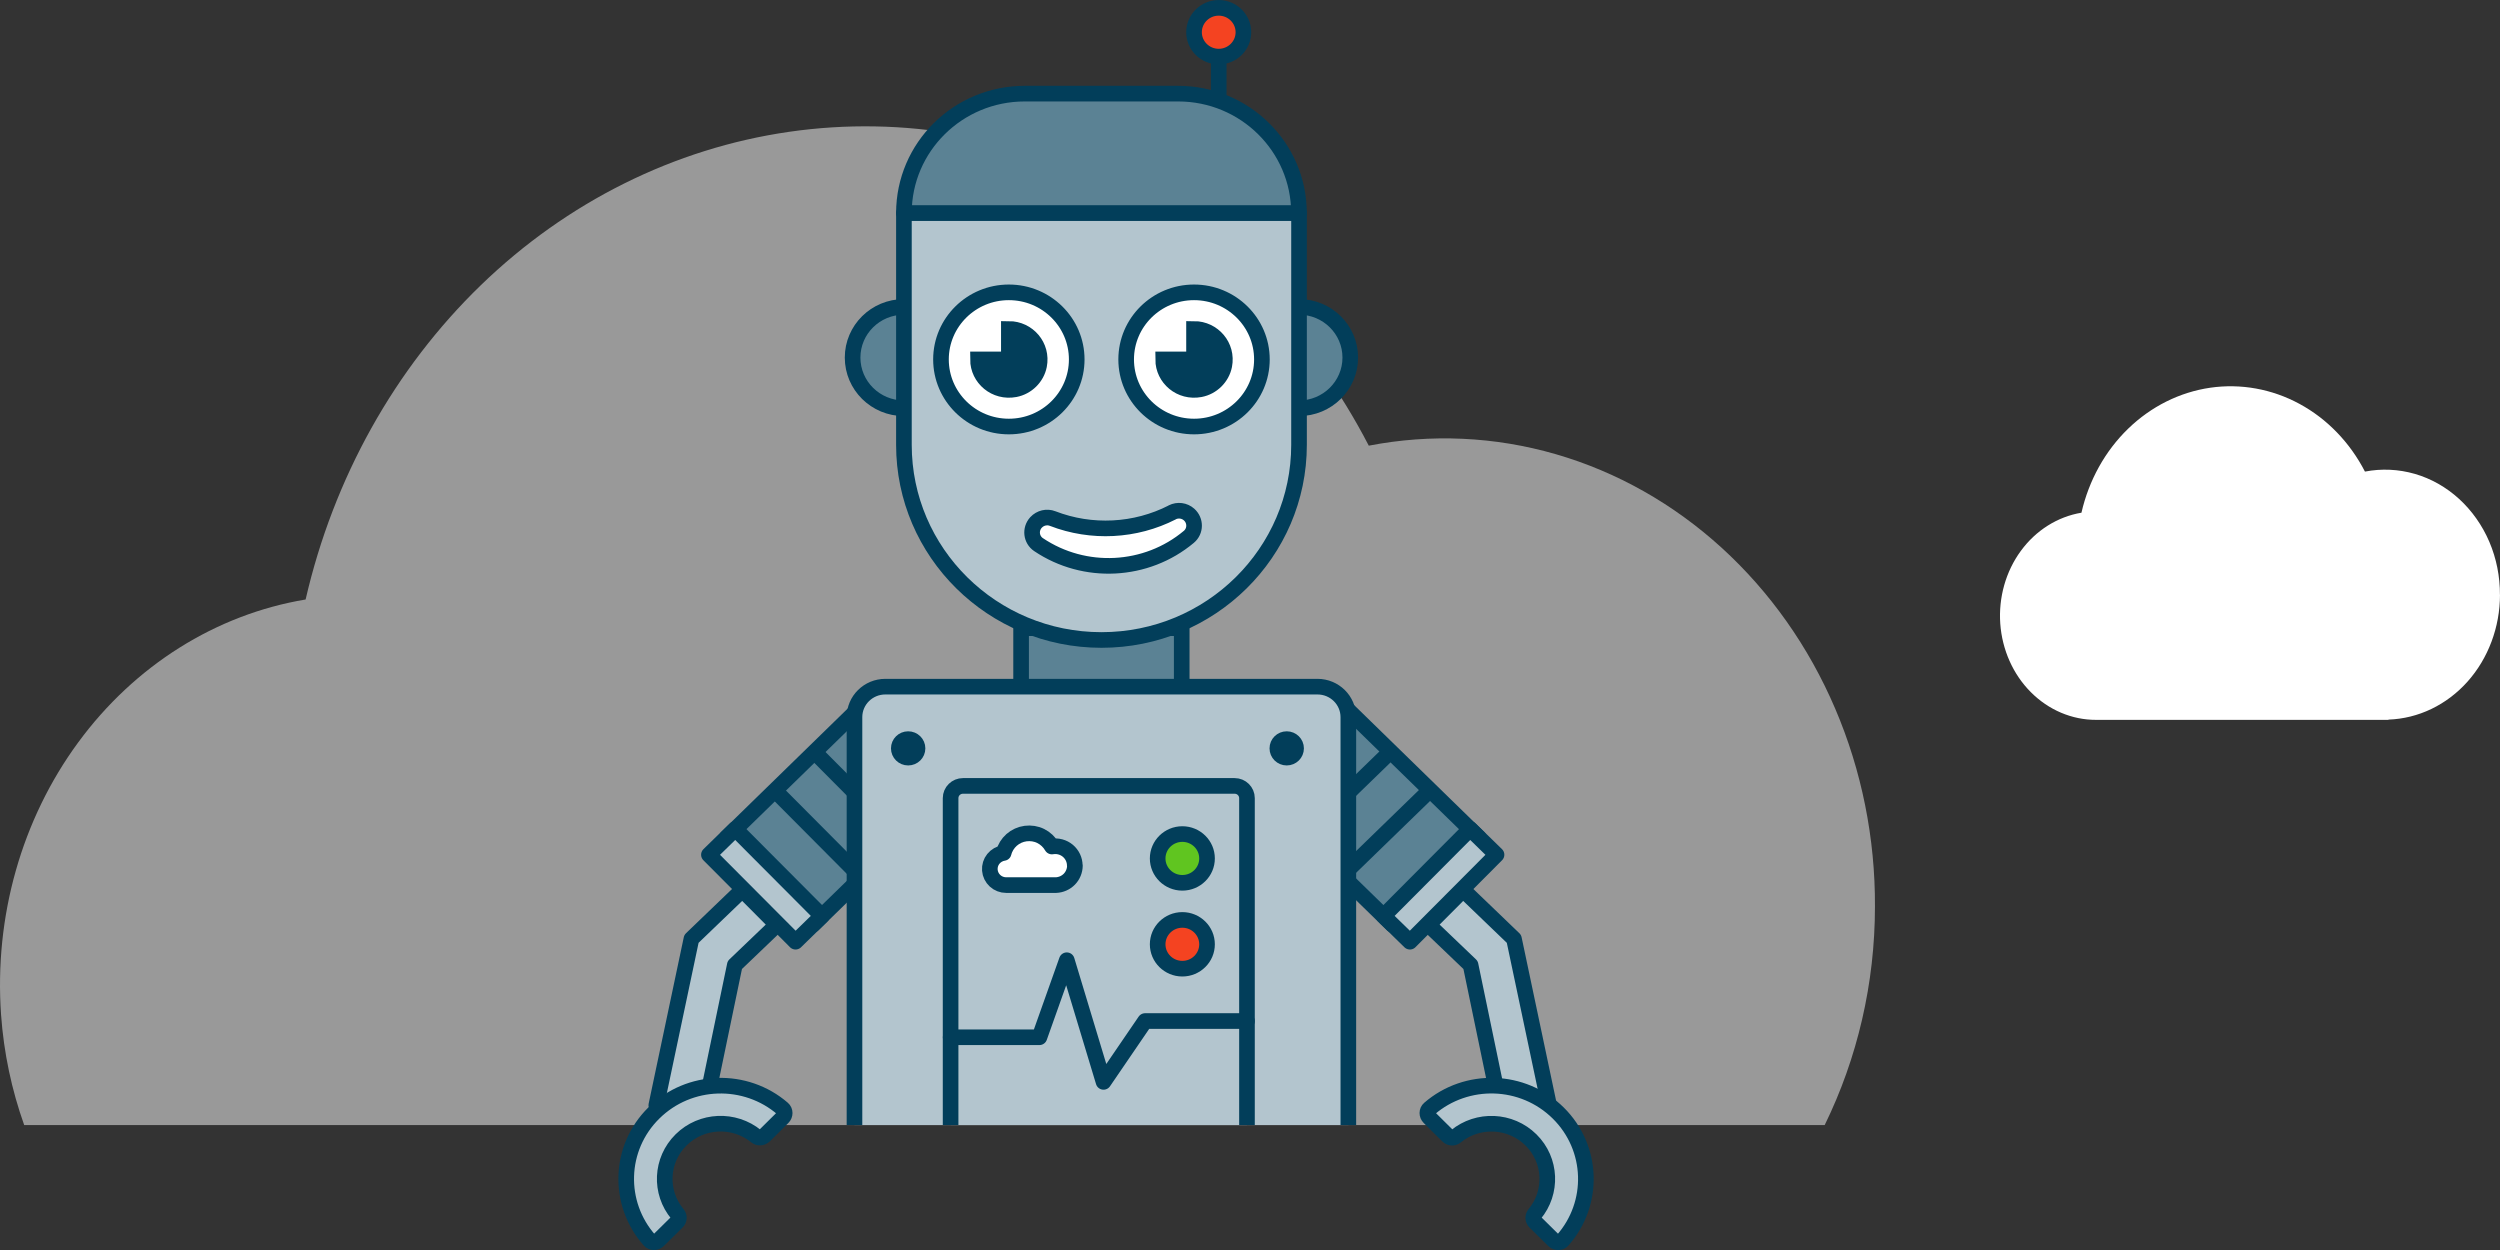 <svg fill="none" xmlns="http://www.w3.org/2000/svg" viewBox="0 -0.01 400.01 200.01">
	<rect x="0" y="-0.01" width="400.01" height="200.01" fill="#333333" stroke="none"/>
	<g clip-path="url(#clip0_764_8687)">
		<path opacity="0.5"
			d="M300 145.037C300.05 134.104 297.88 123.299 293.64 113.383C289.41 103.467 283.2 94.677 275.47 87.635C267.75 80.603 258.69 75.487 248.93 72.662C239.17 69.837 228.96 69.373 219.01 71.299C209.98 53.837 196.29 39.714 179.76 30.756C163.21 21.798 144.57 18.43 126.22 21.087C107.89 23.743 90.71 32.296 76.93 45.63C63.15 58.973 53.37 76.484 48.9 95.911C34.53 98.311 21.54 106.479 12.5 118.795C3.46 131.111 -0.94 146.657 0.17 162.341C0.6 168.445 1.87 174.38 3.87 180H291.96C297.19 169.314 300 157.333 300 145.037Z"
			fill="white"></path>
		<path d="M236.62 134.015L215.77 113.679L201.91 127.595L222.77 147.931L236.62 134.015Z" fill="#5B8294"
			stroke="#023E5A" stroke-width="2.5" stroke-linecap="round" stroke-linejoin="round"></path>
		<path d="M239.45 136.751L235.23 132.632L221.37 146.548L225.59 150.667L239.45 136.751Z" fill="#B3C5CE"
			stroke="#023E5A" stroke-width="2.5" stroke-linecap="round" stroke-linejoin="round"></path>
		<path
			d="M235.3 154.41L240.59 179.891L247.86 176.84L242.24 150.212L234.1 142.39L228.56 147.951L235.3 154.4V154.41Z"
			fill="#B3C5CE" stroke="#023E5A" stroke-width="2.5" stroke-linecap="round" stroke-linejoin="round"></path>
		<path d="M227.88 127.319L214.78 140.04" stroke="#023E5A" stroke-width="2.5" stroke-linecap="round"
			stroke-linejoin="round"></path>
		<path d="M221.59 121.116L208.49 133.827" stroke="#023E5A" stroke-width="2.5" stroke-linecap="round"
			stroke-linejoin="round"></path>
		<path d="M116.25 134.015L137.1 113.679L150.96 127.595L130.1 147.931L116.25 134.015Z" fill="#5B8294"
			stroke="#023E5A" stroke-width="2.5" stroke-linecap="round" stroke-linejoin="round"></path>
		<path d="M113.43 136.751L117.65 132.632L131.51 146.548L127.29 150.667L113.43 136.751Z" fill="#B3C5CE"
			stroke="#023E5A" stroke-width="2.5" stroke-linecap="round" stroke-linejoin="round"></path>
		<path
			d="M117.57 154.41L112.28 179.891L105.01 176.84L110.63 150.212L118.77 142.39L124.31 147.951L117.57 154.4V154.41Z"
			fill="#B3C5CE" stroke="#023E5A" stroke-width="2.5" stroke-linecap="round" stroke-linejoin="round"></path>
		<path d="M124.91 127.398L137.78 140.336" stroke="#023E5A" stroke-width="2.5" stroke-linecap="round"
			stroke-linejoin="round"></path>
		<path d="M131.2 121.195L144.06 134.124" stroke="#023E5A" stroke-width="2.5" stroke-linecap="round"
			stroke-linejoin="round"></path>
		<path d="M189.08 100.504H163.38V112.069H189.08V100.504Z" fill="#5B8294" stroke="#023E5A" stroke-width="2.5"
			stroke-linecap="round" stroke-linejoin="round"></path>
		<path
			d="M136.72 180V114.736C136.72 112.04 138.93 109.857 141.66 109.857H210.8C213.53 109.857 215.74 112.04 215.74 114.736V180"
			fill="#B3C5CE"></path>
		<path
			d="M136.72 180V114.736C136.72 112.04 138.93 109.857 141.66 109.857H210.8C213.53 109.857 215.74 112.04 215.74 114.736V180"
			stroke="#023E5A" stroke-width="2.5"></path>
		<path
			d="M199.52 180V127.694C199.52 126.617 198.64 125.738 197.54 125.738H154.08C152.99 125.738 152.1 126.607 152.1 127.694V180"
			fill="#B3C5CE"></path>
		<path
			d="M199.52 180V127.694C199.52 126.617 198.64 125.738 197.54 125.738H154.08C152.99 125.738 152.1 126.607 152.1 127.694V180"
			stroke="#023E5A" stroke-width="2.5"></path>
		<path
			d="M189.18 154.983C191.36 154.983 193.13 153.235 193.13 151.082C193.13 148.929 191.36 147.181 189.18 147.181C187 147.181 185.23 148.929 185.23 151.082C185.23 153.235 187 154.983 189.18 154.983Z"
			fill="#F44321" stroke="#023E5A" stroke-width="2.5" stroke-linecap="round" stroke-linejoin="round"></path>
		<path d="M152.11 165.956H166.31L170.69 153.63L176.57 173.097L183.22 163.358H199.52" stroke="#023E5A"
			stroke-width="2.5" stroke-linecap="round" stroke-linejoin="round"></path>
		<path
			d="M189.18 141.245C191.36 141.245 193.13 139.497 193.13 137.344C193.13 135.191 191.36 133.442 189.18 133.442C187 133.442 185.23 135.191 185.23 137.344C185.23 139.497 187 141.245 189.18 141.245Z"
			fill="#60C520" stroke="#023E5A" stroke-width="2.5" stroke-miterlimit="10" stroke-linecap="round"></path>
		<path
			d="M171.97 138.489C171.97 138.035 171.87 137.591 171.68 137.186C171.49 136.781 171.21 136.415 170.86 136.119C170.5 135.823 170.1 135.615 169.66 135.497C169.22 135.378 168.75 135.358 168.31 135.437C167.89 134.716 167.28 134.134 166.53 133.758C165.78 133.383 164.93 133.255 164.1 133.363C163.27 133.472 162.49 133.828 161.86 134.381C161.24 134.934 160.79 135.655 160.59 136.465C159.94 136.563 159.35 136.909 158.94 137.413C158.53 137.916 158.33 138.568 158.38 139.22C158.43 139.872 158.73 140.475 159.21 140.919C159.69 141.363 160.33 141.61 160.99 141.61H168.95C169.76 141.581 170.54 141.235 171.1 140.662C171.66 140.089 171.98 139.309 171.99 138.509L171.97 138.489Z"
			fill="white" stroke="#023E5A" stroke-width="2.5" stroke-linecap="round" stroke-linejoin="round"></path>
		<path
			d="M205.88 121.215C206.71 121.215 207.38 120.553 207.38 119.733C207.38 118.914 206.71 118.252 205.88 118.252C205.05 118.252 204.38 118.914 204.38 119.733C204.38 120.553 205.05 121.215 205.88 121.215Z"
			fill="#023E5A" stroke="#023E5A" stroke-width="2.5" stroke-linecap="round" stroke-linejoin="round"></path>
		<path
			d="M145.31 121.215C146.14 121.215 146.81 120.553 146.81 119.733C146.81 118.914 146.14 118.252 145.31 118.252C144.48 118.252 143.81 118.914 143.81 119.733C143.81 120.553 144.48 121.215 145.31 121.215Z"
			fill="#023E5A" stroke="#023E5A" stroke-width="2.5" stroke-linecap="round" stroke-linejoin="round"></path>
		<path
			d="M207.84 65.314C212.37 65.314 216.05 61.679 216.05 57.205C216.05 52.731 212.38 49.097 207.84 49.097C203.3 49.097 199.63 52.731 199.63 57.205C199.63 61.679 203.3 65.314 207.84 65.314Z"
			fill="#5B8294" stroke="#023E5A" stroke-width="2.5" stroke-linecap="round" stroke-linejoin="round"></path>
		<path
			d="M144.63 65.314C149.16 65.314 152.84 61.679 152.84 57.205C152.84 52.731 149.17 49.097 144.63 49.097C140.09 49.097 136.42 52.731 136.42 57.205C136.42 61.679 140.09 65.314 144.63 65.314Z"
			fill="#5B8294" stroke="#023E5A" stroke-width="2.5" stroke-linecap="round" stroke-linejoin="round"></path>
		<path
			d="M144.63 34.074V71.161C144.63 88.405 158.78 102.39 176.24 102.39C193.7 102.39 207.85 88.405 207.85 71.161V34.074H144.64H144.63Z"
			fill="#B3C5CE" stroke="#023E5A" stroke-width="2.5" stroke-linecap="round" stroke-linejoin="round"></path>
		<path
			d="M187.57 81.975C181.64 85.008 174.64 85.363 168.43 82.963C167.5 82.598 166.45 82.855 165.78 83.576L165.76 83.595C164.79 84.662 164.98 86.331 166.17 87.131C173.54 92.089 183.42 91.585 190.22 85.887C191.33 84.958 191.33 83.279 190.26 82.321C189.52 81.659 188.45 81.521 187.56 81.966L187.57 81.975Z"
			fill="white" stroke="#023E5A" stroke-width="2.5" stroke-linecap="round" stroke-linejoin="round"></path>
		<path
			d="M161.42 68.237C167.42 68.237 172.28 63.427 172.28 57.501C172.28 51.575 167.42 46.766 161.42 46.766C155.42 46.766 150.56 51.575 150.56 57.501C150.56 63.427 155.42 68.237 161.42 68.237Z"
			fill="white" stroke="#023E5A" stroke-width="2.5" stroke-linecap="round" stroke-linejoin="round"></path>
		<path
			d="M161.42 52.623C164.47 52.623 166.87 55.358 166.26 58.479C165.88 60.386 164.33 61.916 162.41 62.282C159.25 62.884 156.48 60.514 156.48 57.502H161.42V52.623Z"
			fill="#023E5A" stroke="#023E5A" stroke-width="2.5" stroke-miterlimit="10"></path>
		<path
			d="M191.05 68.237C197.05 68.237 201.91 63.427 201.91 57.501C201.91 51.575 197.05 46.766 191.05 46.766C185.05 46.766 180.19 51.575 180.19 57.501C180.19 63.427 185.05 68.237 191.05 68.237Z"
			fill="white" stroke="#023E5A" stroke-width="2.5" stroke-linecap="round" stroke-linejoin="round"></path>
		<path
			d="M191.05 52.623C194.1 52.623 196.5 55.358 195.89 58.479C195.51 60.386 193.96 61.916 192.04 62.282C188.88 62.884 186.11 60.514 186.11 57.502H191.05V52.623Z"
			fill="#023E5A" stroke="#023E5A" stroke-width="2.5" stroke-miterlimit="10"></path>
		<path
			d="M163.96 14.973H188.51C199.18 14.973 207.84 23.536 207.84 34.074H144.63C144.63 23.536 153.29 14.973 163.96 14.973Z"
			fill="#5B8294" stroke="#023E5A" stroke-width="2.5" stroke-linecap="round" stroke-linejoin="round"></path>
		<path d="M195 15.951V5.136" stroke="#023E5A" stroke-width="2.5" stroke-linecap="round"
			stroke-linejoin="round"></path>
		<path
			d="M195 9.047C197.18 9.047 198.95 7.299 198.95 5.146C198.95 2.993 197.18 1.245 195 1.245C192.82 1.245 191.05 2.993 191.05 5.146C191.05 7.299 192.82 9.047 195 9.047Z"
			fill="#F44321" stroke="#023E5A" stroke-width="2.5" stroke-linecap="round" stroke-linejoin="round"></path>
		<path
			d="M400 95.161C400.01 92.237 399.44 89.353 398.31 86.697C397.18 84.05 395.52 81.699 393.46 79.813C391.4 77.936 388.98 76.563 386.38 75.813C383.78 75.062 381.05 74.934 378.4 75.447C375.99 70.776 372.34 67.003 367.93 64.613C363.52 62.223 358.54 61.324 353.66 62.025C348.77 62.736 344.19 65.018 340.51 68.583C336.83 72.149 334.23 76.83 333.04 82.025C329.21 82.667 325.74 84.85 323.34 88.139C320.93 91.428 319.76 95.586 320.05 99.773C320.35 103.961 322.09 107.882 324.94 110.736C327.78 113.591 331.52 115.181 335.39 115.171H382.16V115.131C386.95 114.963 391.48 112.781 394.81 109.057C398.14 105.324 400 100.336 400.01 95.151L400 95.161Z"
			fill="white"></path>
		<path
			d="M122.29 181.719C121.94 182.064 121.37 182.114 121 181.808C117.48 178.933 112.27 179.121 108.98 182.371C105.69 185.62 105.49 190.775 108.41 194.252C108.73 194.637 108.68 195.19 108.32 195.526L105.35 198.459C104.95 198.854 104.29 198.854 103.93 198.44C98.73 192.573 98.96 183.654 104.62 178.074C110.28 172.484 119.31 172.257 125.24 177.383C125.66 177.748 125.65 178.4 125.26 178.785L122.29 181.729V181.719Z"
			fill="#B3C5CE" stroke="#023E5A" stroke-width="2.5" stroke-linecap="round" stroke-linejoin="round"></path>
		<path
			d="M245.62 195.536C245.27 195.19 245.22 194.627 245.53 194.262C248.43 190.785 248.25 185.63 244.96 182.38C241.67 179.131 236.46 178.933 232.94 181.817C232.55 182.133 231.99 182.084 231.65 181.728L228.68 178.785C228.28 178.39 228.28 177.738 228.7 177.383C234.64 172.247 243.66 172.484 249.32 178.074C254.98 183.664 255.21 192.583 250.02 198.449C249.65 198.864 248.99 198.854 248.6 198.469L245.63 195.536H245.62Z"
			fill="#B3C5CE" stroke="#023E5A" stroke-width="2.5" stroke-linecap="round" stroke-linejoin="round"></path>
	</g>
	<defs>
		<clipPath id="clip0_764_8687">
			<rect width="400" height="200" fill="white"></rect>
		</clipPath>
	</defs>
</svg>